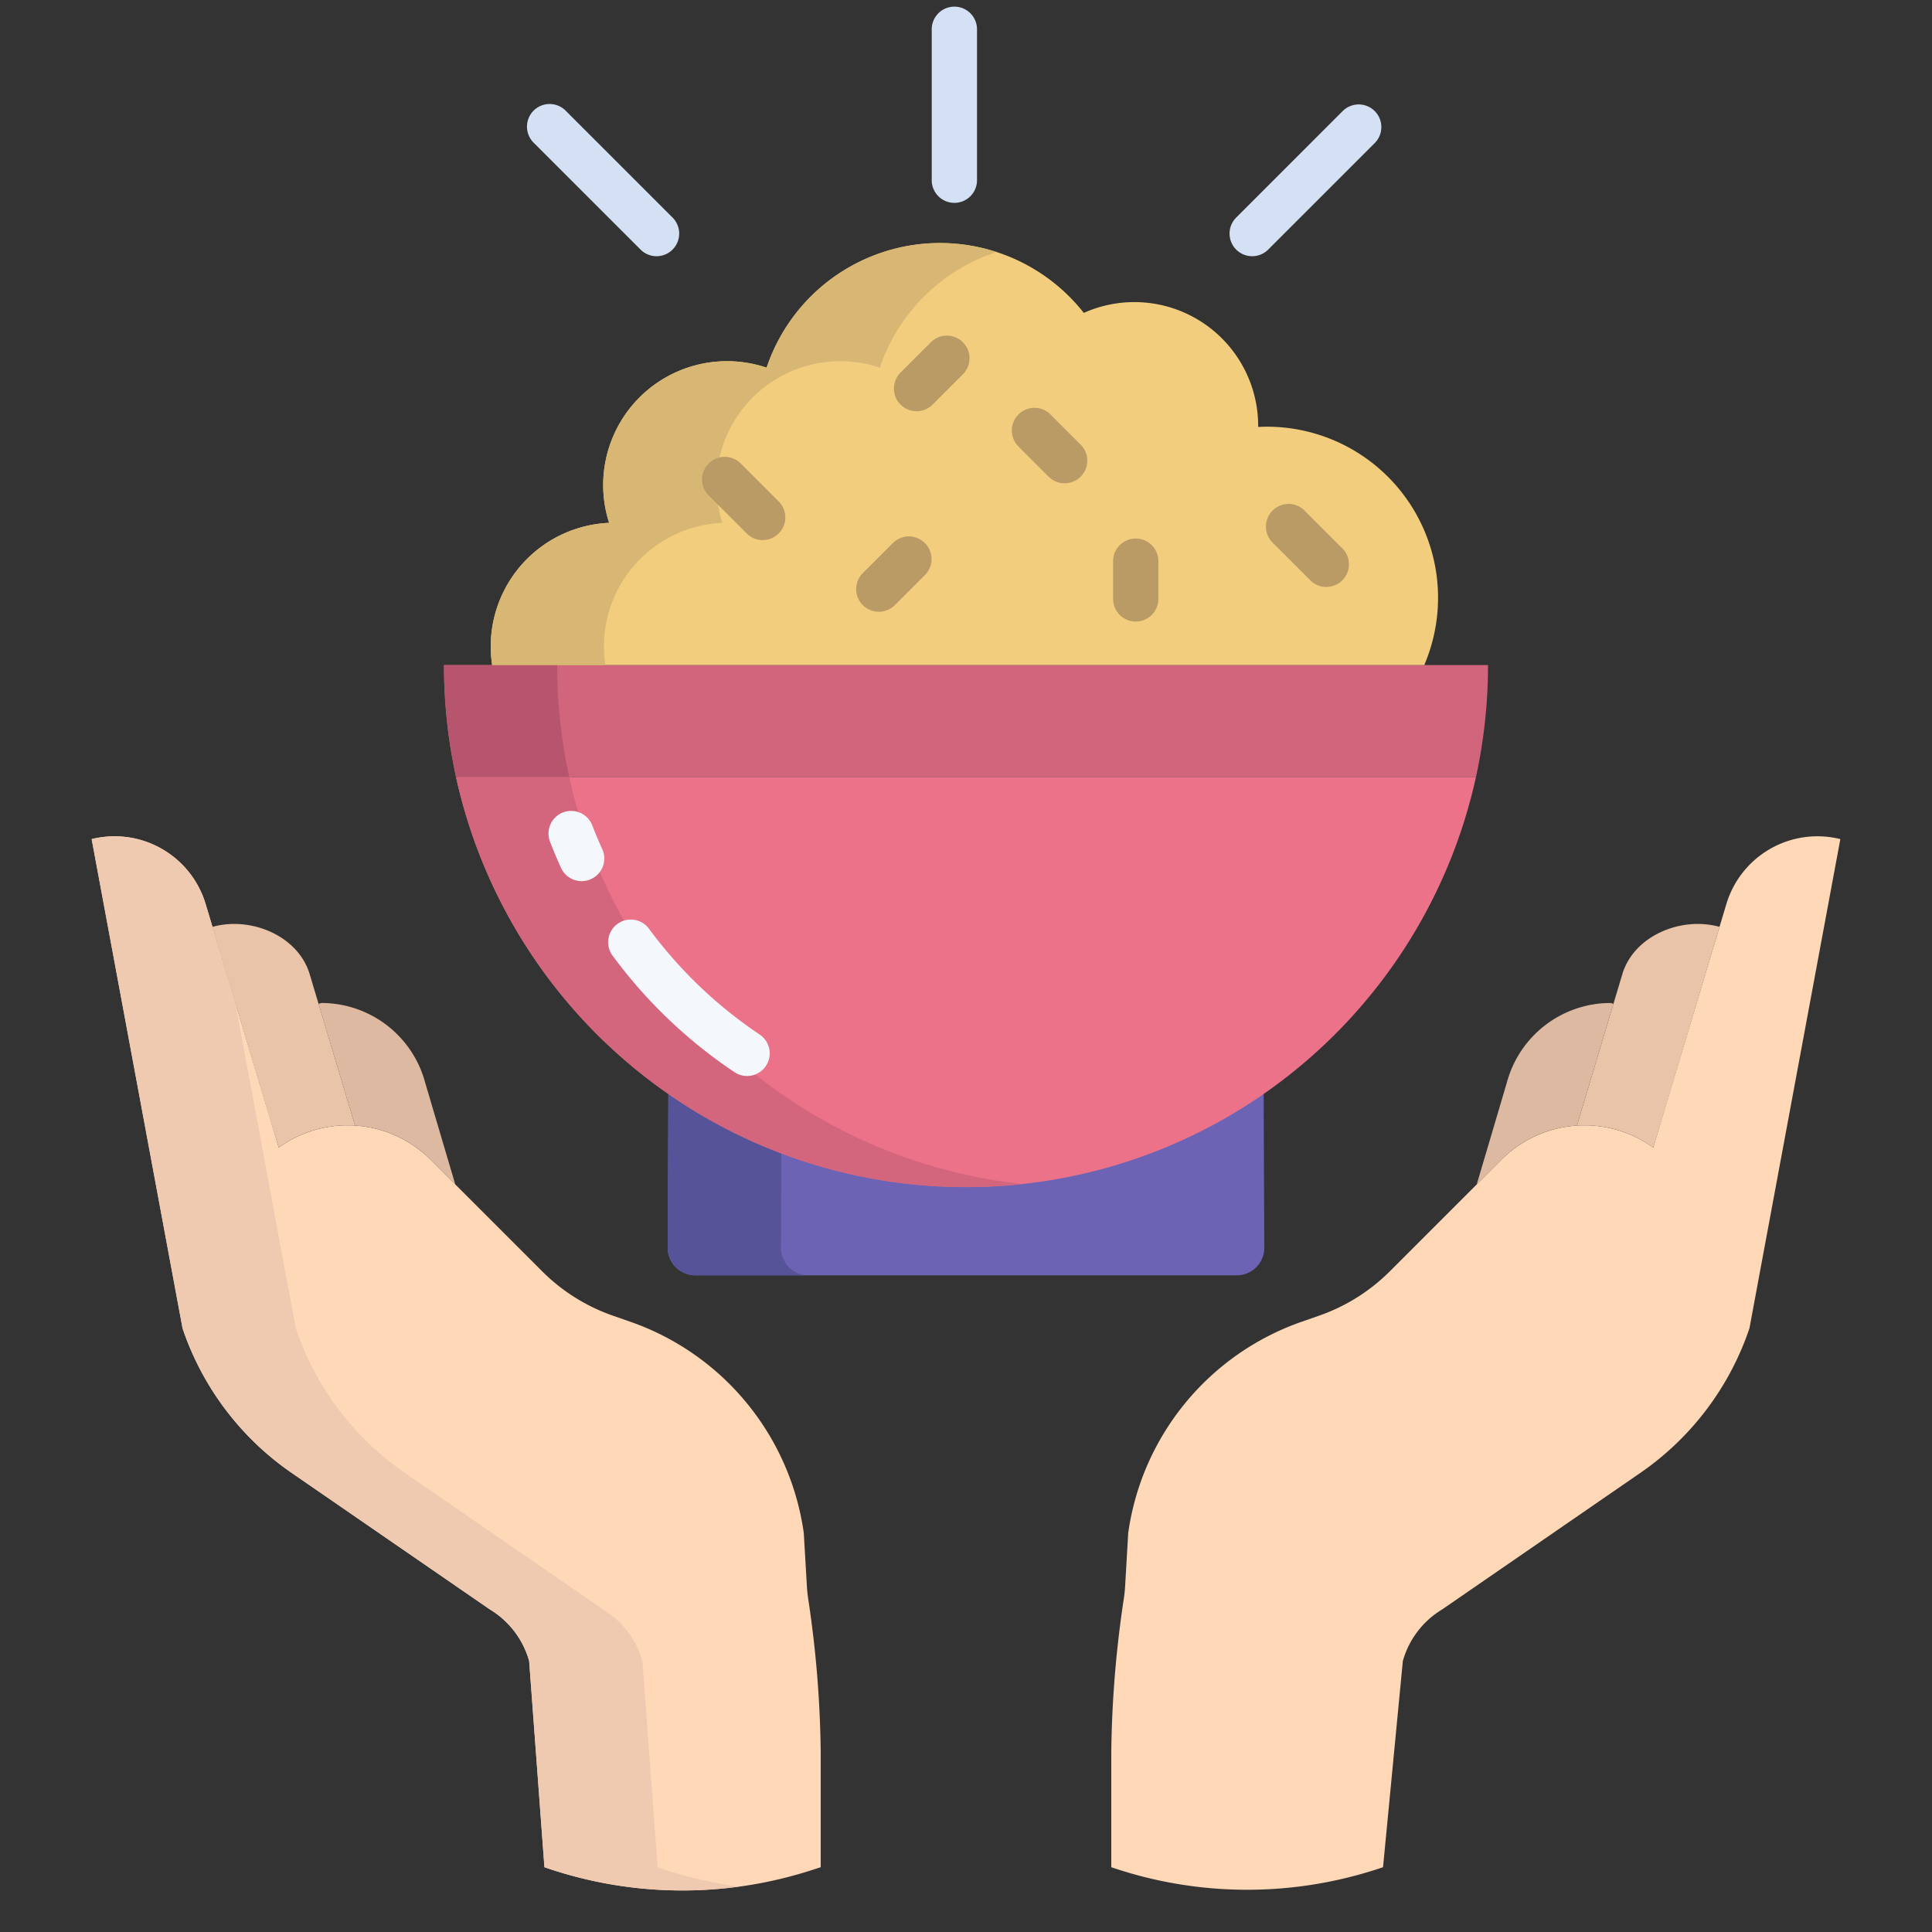 <svg xmlns="http://www.w3.org/2000/svg" id="Layer_1" height="512" viewBox="0 0 512 512" width="512" data-name="Layer 1"><rect x="0" y="0" width="512" height="512" fill="#333333" stroke="none"/><path d="m334.85 282.93h-157.7l-.2 47.76a7.281 7.281 0 0 0 7.28 7.28h143.54a7.281 7.281 0 0 0 7.28-7.28z" fill="#6c63b5"></path><path d="m206.95 330.69.2-47.76h-30l-.2 47.76a7.281 7.281 0 0 0 7.28 7.28h30a7.281 7.281 0 0 1 -7.28-7.28z" fill="#565399"></path><path d="m457.5 239.6-19.38 64.52a31.125 31.125 0 0 0 -40.21 3.2l-6.56 6.56-23.01 23.01a49.64 49.64 0 0 1 -18.81 11.79l-4.52 1.58a69.56 69.56 0 0 0 -46.02 55.98l-.81 13.91c-.06 1.15-.18 2.28-.34 3.41a290.672 290.672 0 0 0 -3.34 41.03v30.24a111.417 111.417 0 0 0 70.54.49l1.48-.49 5.25-54.66a23.363 23.363 0 0 1 10.48-13.7l52.62-36.25a76.074 76.074 0 0 0 28.75-38.2l24.09-129.65a25.189 25.189 0 0 0 -30.21 17.23z" fill="#ffd8b7"></path><path d="m455.63 245.61c-10.08-2.77-22.34 2.27-25.59 12.2l-12.13 40.48a30.962 30.962 0 0 1 20.21 5.83l2.56-8.28 15.02-50.21z" fill="#eac4a9"></path><path d="m427.58 266.02-9.67 32.27a30.887 30.887 0 0 0 -20 9.03l-6.56 6.56 7.96-26.92a28.485 28.485 0 0 1 27.53-21.16z" fill="#ddb9a2"></path><path d="m117.66 176.25a138.709 138.709 0 0 0 3.22 29.81l.73-.16h269.54a138.56 138.56 0 0 0 3.19-29.65z" fill="#d1657c"></path><path d="m214.16 423.56c-.16-1.13-.28-2.26-.34-3.41l-.81-13.91a69.56 69.56 0 0 0 -46.02-55.98l-4.52-1.58a49.64 49.64 0 0 1 -18.81-11.79l-23.01-23.01-6.56-6.56a31.125 31.125 0 0 0 -40.21-3.2l-19.38-64.52a25.189 25.189 0 0 0 -30.21-17.23l24.09 129.65a76.074 76.074 0 0 0 28.75 38.2l52.62 36.25a23.363 23.363 0 0 1 10.48 13.7l4.05 54.66 1.08.37a111.424 111.424 0 0 0 69.5.48l2.64-.85v-30.24a290.672 290.672 0 0 0 -3.34-41.03z" fill="#ffd8b7"></path><path d="m112.69 286.96 7.96 26.92-6.56-6.56a30.887 30.887 0 0 0 -20-9.03l-9.67-32.27.74-.22a28.485 28.485 0 0 1 27.53 21.16z" fill="#ddb9a2"></path><path d="m81.96 257.81c-3.25-9.93-15.51-14.97-25.59-12.2l-.07.02 15.02 50.21 2.56 8.28a30.962 30.962 0 0 1 20.21-5.83z" fill="#eac4a9"></path><path d="m161.42 138.56a32.821 32.821 0 0 1 41.74-41.12 48.481 48.481 0 0 1 84.06-14.52 32.812 32.812 0 0 1 46.21 29.95l.02.28c.78-.05 1.56-.07 2.35-.07a45.331 45.331 0 0 1 41.74 62.94v.23h-247.12a33.222 33.222 0 0 1 -.37-4.92 32.8 32.8 0 0 1 31.37-32.77z" fill="#f2cd7d"></path><path d="m121.61 205.9h269.54a138.414 138.414 0 0 1 -56.3 84.03c-.61.44-1.23.86-1.86 1.28a138.437 138.437 0 0 1 -153.97 0c-.63-.42-1.25-.84-1.87-1.28a138.408 138.408 0 0 1 -56.27-83.87z" fill="#eb7288"></path><path d="m117.66 176.25a138.709 138.709 0 0 0 3.22 29.81l.73-.16h29.237a138.737 138.737 0 0 1 -3.187-29.65z" fill="#b7556f"></path><path d="m191.42 138.56a32.821 32.821 0 0 1 41.74-41.12 48.6 48.6 0 0 1 30.94-30.653 48.473 48.473 0 0 0 -60.94 30.653 32.815 32.815 0 0 0 -41.74 41.12 32.8 32.8 0 0 0 -31.37 32.77 33.222 33.222 0 0 0 .37 4.92h30a33.222 33.222 0 0 1 -.37-4.92 32.8 32.8 0 0 1 31.37-32.77z" fill="#d8b673"></path><path d="m207.15 289.93a138.408 138.408 0 0 1 -56.27-83.87l.73-.16h-30l-.73.16a138.408 138.408 0 0 0 56.27 83.87c.62.44 1.24.86 1.87 1.28a137.675 137.675 0 0 0 76.98 23.38 139.984 139.984 0 0 0 15-.816 137.506 137.506 0 0 1 -61.98-22.564c-.63-.42-1.25-.84-1.87-1.28z" fill="#d3667d"></path><path d="m174.28 494.83-4.05-54.66a23.363 23.363 0 0 0 -10.48-13.7l-52.62-36.25a76.074 76.074 0 0 1 -28.75-38.2l-16.037-86.308-7.843-26.112a25.189 25.189 0 0 0 -30.21-17.23l24.09 129.65a76.074 76.074 0 0 0 28.75 38.2l52.62 36.25a23.363 23.363 0 0 1 10.48 13.7l4.05 54.66 1.08.37a111.35 111.35 0 0 0 50.456 4.767 111.208 111.208 0 0 1 -20.456-4.767z" fill="#efcab1"></path><path d="m197.974 285.148a5.975 5.975 0 0 1 -3.337-1.018 129.892 129.892 0 0 1 -32.27-30.834 6 6 0 1 1 9.656-7.124 117.987 117.987 0 0 0 29.3 27.993 6 6 0 0 1 -3.348 10.983z" fill="#f4f8fc"></path><path d="m154.142 233.51a6 6 0 0 1 -5.466-3.518c-1.031-2.268-2.011-4.6-2.911-6.928a6 6 0 1 1 11.193-4.327c.817 2.114 1.706 4.23 2.642 6.288a6 6 0 0 1 -5.458 8.485z" fill="#f4f8fc"></path><g fill="#ba9b65"><path d="m202.113 143.125a5.979 5.979 0 0 1 -4.242-1.758l-10-10a6 6 0 1 1 8.484-8.485l10 10a6 6 0 0 1 -4.242 10.243z"></path><path d="m242.9 108.979a6 6 0 0 1 -4.243-10.243l8-8a6 6 0 1 1 8.485 8.485l-8 8a5.979 5.979 0 0 1 -4.242 1.758z"></path><path d="m232.9 162.125a6 6 0 0 1 -4.243-10.243l8-8a6 6 0 0 1 8.485 8.485l-8 8a5.979 5.979 0 0 1 -4.242 1.758z"></path><path d="m282.145 128.077a5.982 5.982 0 0 1 -4.243-1.757l-8-8a6 6 0 0 1 8.485-8.486l8 8a6 6 0 0 1 -4.242 10.243z"></path><path d="m300.986 164.717a6 6 0 0 1 -6-6v-10a6 6 0 1 1 12 0v10a6 6 0 0 1 -6 6z"></path><path d="m351.486 155.549a5.982 5.982 0 0 1 -4.242-1.757l-10-10a6 6 0 1 1 8.485-8.486l10 10a6 6 0 0 1 -4.243 10.243z"></path></g><g fill="#d4e1f4"><path d="m252.918 53.762a6 6 0 0 1 -6-6v-40a6 6 0 0 1 12 0v40a6 6 0 0 1 -6 6z"></path><path d="m331.839 67.9a6 6 0 0 1 -4.239-10.239l28.284-28.284a6 6 0 0 1 8.484 8.485l-28.287 28.284a5.979 5.979 0 0 1 -4.242 1.754z"></path><path d="m174 67.9a5.979 5.979 0 0 1 -4.242-1.758l-28.288-28.28a6 6 0 1 1 8.484-8.485l28.284 28.284a6 6 0 0 1 -4.238 10.239z"></path></g></svg>